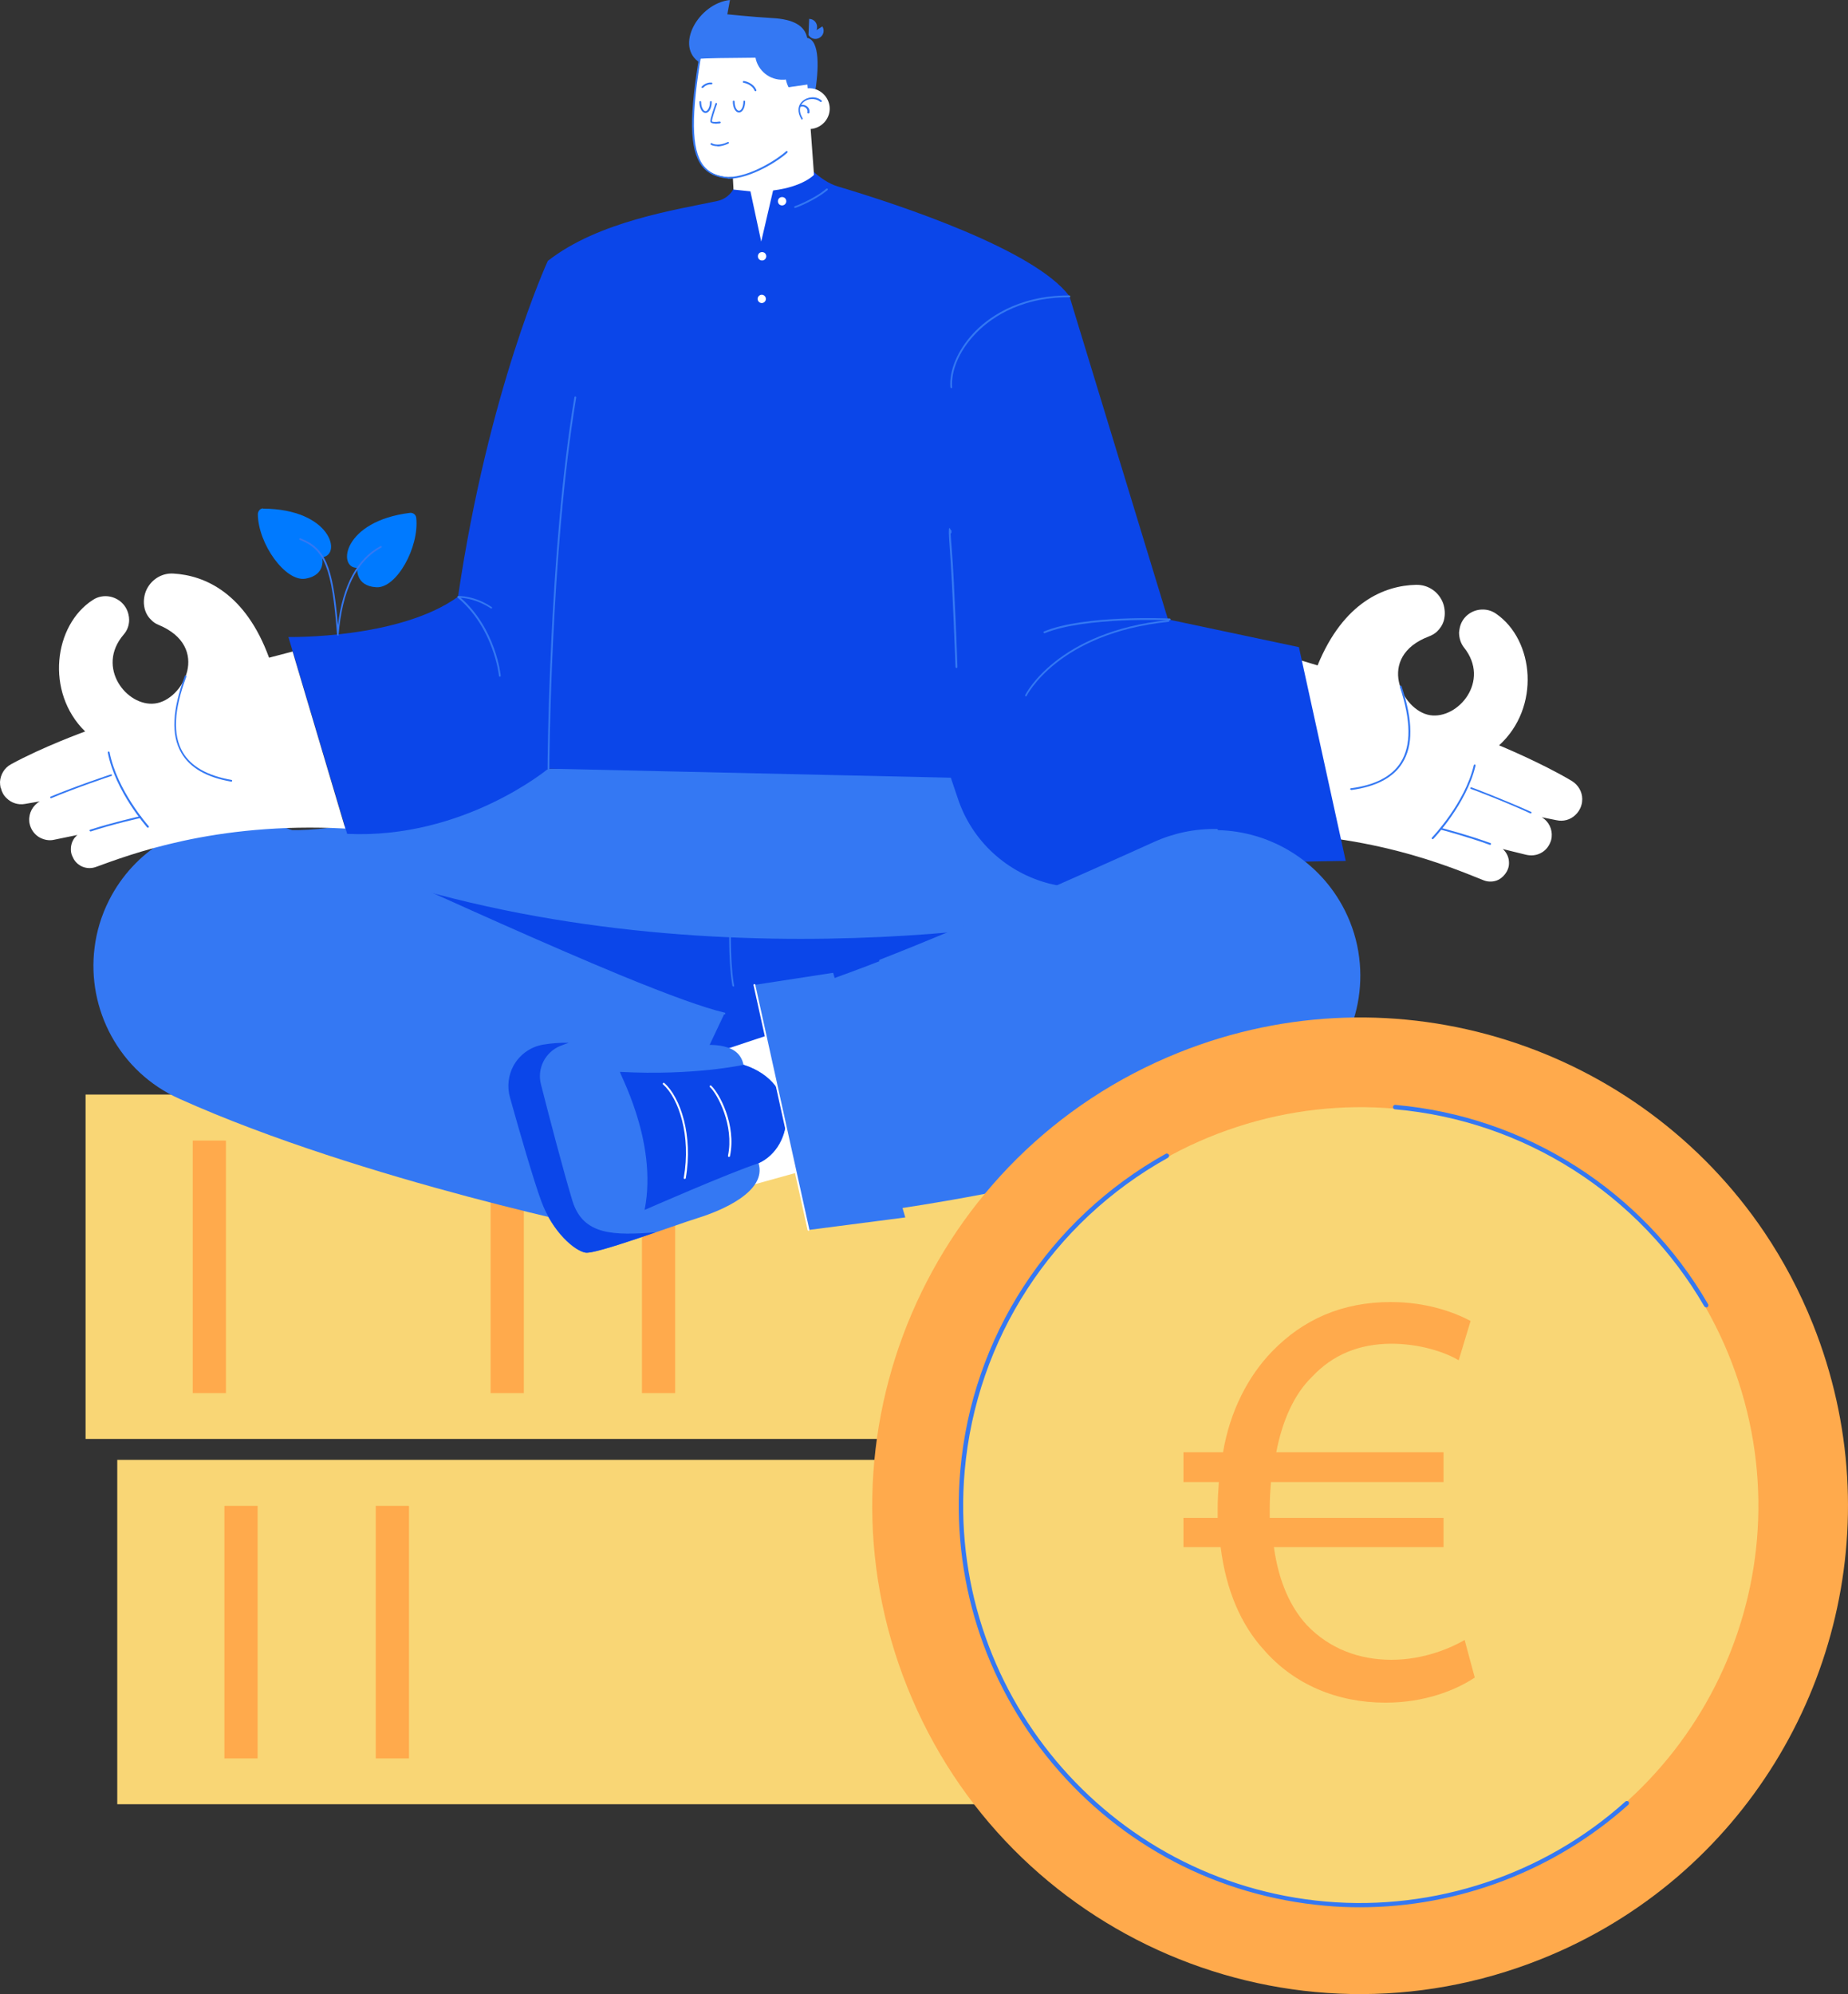 <svg xmlns="http://www.w3.org/2000/svg" width="203" height="219" viewBox="0 0 203 219" fill="none"><rect x="0" y="0" width="203" height="219" fill="#333333" stroke="none"/><g clip-path="url(#clip0_1430_6669)"><path d="M164.913 160.332H12.881V198.154H164.913V160.332Z" fill="#F9D675"></path><path d="M28.3 165.386H24.65V193.124H28.3V165.386Z" fill="#FFAA4C"></path><path d="M44.926 165.386H41.277V193.124H44.926V165.386Z" fill="#FFAA4C"></path><path d="M142.052 165.386H138.402V193.124H142.052V165.386Z" fill="#FFAA4C"></path><path d="M161.433 120.213H9.4V158.035H161.433V120.213Z" fill="#F9D675"></path><path d="M24.819 125.267H21.17V153.005H24.819V125.267Z" fill="#FFAA4C"></path><path d="M57.54 125.267H53.891V153.005H57.54V125.267Z" fill="#FFAA4C"></path><path d="M74.167 125.267H70.518V153.005H74.167V125.267Z" fill="#FFAA4C"></path><path d="M138.571 125.267H134.922V153.005H138.571V125.267Z" fill="#FFAA4C"></path><path d="M121.944 125.267H118.295V153.005H121.944V125.267Z" fill="#FFAA4C"></path><path d="M90.794 134.022C91.93 126.839 96.691 120.866 103.119 118.012C96.667 115.159 91.93 109.186 90.794 102.003C89.659 109.186 84.898 115.159 78.445 118.012C84.898 120.866 89.635 126.839 90.794 134.022Z" fill="white"></path><path d="M135.696 91.436C150.172 91.194 159.428 95.281 162.98 96.683C163.536 96.901 164.14 96.852 164.624 96.611C164.986 96.417 165.3 96.103 165.518 95.716L165.566 95.619C165.687 95.377 165.759 95.111 165.759 94.845C165.784 94.241 165.542 93.66 165.083 93.249L167.644 93.878C168.176 93.999 168.708 93.951 169.167 93.733C169.699 93.491 170.109 93.031 170.327 92.451C170.399 92.282 170.424 92.113 170.448 91.943C170.544 91.073 170.134 90.202 169.336 89.743H169.288L170.979 90.081C171.729 90.251 172.502 90.033 173.034 89.525C173.348 89.235 173.589 88.872 173.71 88.437C173.783 88.219 173.807 87.977 173.807 87.76C173.807 86.962 173.372 86.212 172.671 85.777C169.264 83.745 164.672 81.859 164.672 81.859C169.239 77.724 168.563 70.3 164.334 67.398C163.778 67.011 163.149 66.89 162.545 66.962C161.554 67.083 160.636 67.785 160.37 68.873C160.322 69.066 160.298 69.26 160.274 69.453C160.274 70.034 160.443 70.638 160.805 71.098C163.778 74.798 160.153 79.03 157.084 78.546C153.99 78.062 151.09 72.113 156.987 69.888C157.301 69.768 157.591 69.598 157.833 69.381C158.195 69.042 158.461 68.631 158.606 68.147C158.775 67.494 158.727 66.866 158.534 66.285C158.099 65.076 156.963 64.206 155.561 64.23C152.129 64.302 147.586 66.092 144.734 73.081L142.173 72.307L135.672 91.484L135.696 91.436Z" fill="white"></path><path d="M168.153 89.332C168.153 89.332 168.128 89.332 168.104 89.332C165.446 88.098 161.628 86.647 161.579 86.647C161.531 86.647 161.507 86.575 161.531 86.526C161.531 86.478 161.603 86.454 161.652 86.478C161.7 86.478 165.518 87.953 168.177 89.162C168.225 89.162 168.249 89.235 168.225 89.283C168.225 89.307 168.177 89.332 168.128 89.332H168.153Z" fill="#3478F3"></path><path d="M163.681 92.79C163.681 92.79 163.681 92.79 163.657 92.79C161.361 91.943 158.292 91.121 158.268 91.121C158.219 91.121 158.195 91.049 158.195 91C158.195 90.952 158.268 90.928 158.316 90.928C158.34 90.928 161.434 91.75 163.729 92.596C163.778 92.596 163.802 92.669 163.778 92.717C163.778 92.766 163.729 92.79 163.681 92.79Z" fill="#3478F3"></path><path d="M148.407 86.744C148.407 86.744 148.311 86.72 148.311 86.671C148.311 86.623 148.335 86.575 148.383 86.575C151.041 86.236 152.902 85.269 153.869 83.721C155.029 81.859 155.005 79.15 153.772 75.426C153.772 75.378 153.772 75.33 153.845 75.305C153.893 75.305 153.941 75.305 153.966 75.378C155.222 79.15 155.246 81.907 154.038 83.818C153.047 85.414 151.138 86.405 148.431 86.768L148.407 86.744Z" fill="#3478F3"></path><path d="M157.374 92.161C157.374 92.161 157.326 92.161 157.302 92.137C157.254 92.088 157.254 92.04 157.302 91.992C157.326 91.943 160.927 88.219 161.894 84.035C161.894 83.987 161.966 83.963 162.014 83.963C162.063 83.963 162.087 84.035 162.087 84.084C161.096 88.316 157.495 92.088 157.447 92.137C157.447 92.137 157.399 92.161 157.374 92.161Z" fill="#3478F3"></path><path d="M30.861 91.121C40.89 91.847 60.223 84.422 60.223 84.422H110.369L124.458 100.673L100.098 114.53H60.924C59.74 114.53 37.99 104.978 37.748 104.252C37.507 103.527 30.812 91.121 30.812 91.121H30.861Z" fill="#3478F3"></path><path d="M42.438 96.611C81.612 108.92 121.656 99.972 121.656 99.972C121.656 99.972 83.618 115.86 82.723 115.86C81.829 115.86 51.621 108.46 50.944 108.025C50.267 107.565 42.438 96.611 42.438 96.611Z" fill="#0B46E9"></path><path d="M142.679 71.073L128.3 68.026L117.473 32.526C113.655 27.423 98.865 22.514 92.05 20.483C89.923 19.854 88.232 17.654 88.232 17.654L80.837 20.193C80.837 20.193 80.402 21.741 78.782 22.079C74.384 23.022 65.757 24.28 60.174 28.657C60.174 28.657 53.649 42.828 50.314 65.536C43.862 70.203 31.682 69.961 31.682 69.961L38.134 91.581C50.918 92.185 60.222 84.422 60.222 84.422L104.447 85.414L105.197 87.639C106.767 92.427 110.658 95.861 115.274 97.046C117.377 97.578 119.624 97.65 121.872 97.167C122.983 96.925 124.022 96.562 125.013 96.103C127.937 94.724 147.827 94.555 147.827 94.555L142.679 71.049V71.073Z" fill="#0B46E9"></path><path d="M68.173 135.448L79.58 111.314C77.139 110.733 72.982 109.186 68.004 107.13C60.102 103.865 50.097 99.343 41.59 95.474C38.4 94.023 35.427 92.669 32.866 91.508C30.618 90.492 28.274 90.033 25.954 90.081C20.202 90.202 14.741 93.418 11.986 98.859C11.14 100.528 10.608 102.293 10.391 104.059C9.521 110.83 13.097 117.722 19.695 120.672C39.874 129.741 68.149 135.424 68.149 135.424L68.173 135.448Z" fill="#3478F3"></path><path d="M79.581 111.41C77.334 110.878 73.539 109.524 68.005 107.227C60.103 103.962 50.243 99.512 41.591 95.571C41.543 95.571 41.519 95.498 41.543 95.45C41.543 95.401 41.615 95.377 41.663 95.401C50.291 99.343 60.175 103.793 68.053 107.057C73.515 109.306 77.406 110.709 79.605 111.217C79.653 111.217 79.678 111.289 79.678 111.338C79.678 111.386 79.629 111.41 79.581 111.41Z" fill="#3478F3"></path><path d="M81.467 130.467L95.919 126.452L92.028 111.145L77.189 116.078L81.467 130.467Z" fill="white"></path><path d="M81.708 116.948C87.991 118.98 87.314 125.969 83.327 127.758C84.269 130.854 79.267 132.958 76.705 133.756C74.119 134.554 65.516 137.77 64.308 137.576C63.123 137.383 60.707 135.327 59.45 131.966C58.677 129.886 57.178 124.711 56.163 121.084C55.753 119.657 55.994 118.23 56.695 117.069C57.493 115.739 58.87 114.796 60.538 114.627C62.447 114.433 64.598 114.603 66.458 115.231C70.905 116.731 80.789 112.257 81.683 116.997L81.708 116.948Z" fill="#3478F3"></path><path d="M61.553 114.869C59.885 115.546 58.967 117.36 59.426 119.101C60.296 122.535 61.891 128.629 62.882 131.894C64.066 135.739 67.522 135.666 71.993 135.352C68.73 136.464 65.081 137.697 64.332 137.576C63.148 137.383 60.731 135.327 59.474 131.966C58.653 129.765 57.034 124.179 56.019 120.528C55.68 119.318 55.849 118.109 56.381 117.094C57.034 115.884 58.218 114.966 59.692 114.724C60.562 114.579 61.505 114.506 62.471 114.53C62.181 114.627 61.867 114.748 61.553 114.869Z" fill="#0B46E9"></path><path d="M83.327 127.758C80.113 128.798 70.808 132.885 70.808 132.885C72.331 125.219 67.763 117.456 68.126 117.722C76.222 118.158 81.683 116.948 81.683 116.948C87.967 118.98 87.29 125.969 83.303 127.758H83.327Z" fill="#0B46E9"></path><path d="M75.183 129.475C75.135 129.475 75.087 129.427 75.111 129.354C75.932 124.735 74.555 120.624 72.839 119.101C72.791 119.077 72.791 119.004 72.839 118.956C72.863 118.907 72.936 118.907 72.984 118.956C74.748 120.528 76.15 124.711 75.328 129.403C75.328 129.451 75.28 129.475 75.231 129.475H75.183Z" fill="white"></path><path d="M80.04 127.057C79.991 127.057 79.967 126.984 79.967 126.936C80.668 123.599 78.807 120.141 77.986 119.391C77.937 119.367 77.937 119.294 77.986 119.246C78.01 119.197 78.082 119.197 78.13 119.246C79.001 120.044 80.91 123.526 80.185 126.984C80.185 127.033 80.136 127.057 80.088 127.057H80.04Z" fill="white"></path><path d="M91.302 133.707L85.164 109.452C87.798 108.823 91.907 107.396 96.692 105.534C105.923 101.931 117.741 96.707 126.827 92.596C129.075 91.581 131.419 91.121 133.739 91.169C139.491 91.29 144.952 94.507 147.707 99.948C148.553 101.616 149.085 103.382 149.302 105.147C150.172 111.918 146.596 118.81 139.998 121.761C119.819 130.829 91.302 133.707 91.302 133.707Z" fill="#3478F3"></path><path d="M96.667 105.607C96.667 105.607 96.594 105.607 96.57 105.534C96.57 105.486 96.57 105.437 96.619 105.413C106.044 101.737 118.199 96.344 126.754 92.475C128.954 91.484 131.298 91 133.69 91.049C133.739 91.049 133.787 91.097 133.787 91.145C133.787 91.194 133.739 91.242 133.69 91.242C131.322 91.194 129.002 91.677 126.827 92.669C118.272 96.538 106.116 101.931 96.691 105.607C96.691 105.607 96.691 105.607 96.667 105.607Z" fill="#3478F3"></path><path d="M37.942 91C23.49 90.226 14.065 93.95 10.488 95.232C9.932 95.425 9.328 95.353 8.845 95.087C8.482 94.869 8.168 94.555 7.999 94.144L7.951 94.047C7.83 93.805 7.782 93.539 7.782 93.273C7.782 92.669 8.023 92.088 8.507 91.701L5.921 92.233C5.389 92.354 4.857 92.233 4.423 92.016C3.915 91.75 3.504 91.29 3.311 90.686C3.263 90.516 3.214 90.347 3.214 90.178C3.142 89.307 3.601 88.437 4.398 88.001H4.447L2.755 88.292C1.982 88.437 1.232 88.171 0.725 87.663C0.411 87.373 0.193 86.986 0.097 86.55H0.072C0.024 86.333 0 86.091 0 85.873C0.048 85.075 0.483 84.326 1.208 83.939C4.688 82.028 9.352 80.335 9.352 80.335C4.954 76.031 5.897 68.631 10.223 65.874C10.778 65.511 11.431 65.415 12.011 65.511C13.002 65.681 13.872 66.406 14.113 67.494C14.162 67.688 14.186 67.881 14.186 68.075C14.186 68.655 13.992 69.236 13.582 69.695C10.488 73.298 13.944 77.651 17.013 77.264C20.131 76.901 23.224 71.049 17.424 68.631C17.11 68.51 16.82 68.317 16.602 68.075C16.24 67.736 15.998 67.301 15.877 66.793C15.732 66.14 15.805 65.511 16.023 64.931C16.506 63.746 17.69 62.9 19.067 62.996C22.499 63.19 26.97 65.149 29.556 72.234L32.142 71.557L37.917 90.952L37.942 91Z" fill="white"></path><path d="M5.606 87.663C5.606 87.663 5.534 87.663 5.51 87.614C5.51 87.566 5.51 87.518 5.558 87.493C8.265 86.357 12.156 85.051 12.18 85.051C12.228 85.051 12.276 85.051 12.301 85.099C12.301 85.148 12.301 85.196 12.252 85.22C12.204 85.22 8.337 86.526 5.631 87.663C5.631 87.663 5.606 87.663 5.582 87.663H5.606Z" fill="#3478F3"></path><path d="M9.933 91.314C9.933 91.314 9.86 91.29 9.836 91.242C9.836 91.194 9.836 91.145 9.908 91.121C12.228 90.371 15.346 89.646 15.394 89.646C15.443 89.646 15.491 89.646 15.515 89.718C15.539 89.791 15.515 89.815 15.443 89.839C15.418 89.839 12.301 90.54 9.981 91.314C9.981 91.314 9.981 91.314 9.957 91.314H9.933Z" fill="#3478F3"></path><path d="M25.424 85.849C22.717 85.39 20.857 84.326 19.914 82.681C18.778 80.722 18.923 77.966 20.301 74.241C20.301 74.193 20.373 74.169 20.422 74.193C20.47 74.193 20.494 74.266 20.47 74.314C19.092 77.99 18.971 80.698 20.059 82.585C20.977 84.181 22.79 85.196 25.424 85.656C25.472 85.656 25.521 85.704 25.497 85.777C25.497 85.825 25.448 85.849 25.4 85.849H25.424Z" fill="#3478F3"></path><path d="M16.24 90.903C16.24 90.903 16.192 90.903 16.168 90.879C16.143 90.831 12.664 86.937 11.842 82.657C11.842 82.609 11.842 82.56 11.914 82.536C11.963 82.536 12.011 82.536 12.035 82.609C12.857 86.817 16.288 90.686 16.337 90.734C16.361 90.782 16.361 90.831 16.337 90.879C16.337 90.879 16.288 90.903 16.264 90.903H16.24Z" fill="#3478F3"></path><path d="M60.247 84.519C60.247 84.519 60.15 84.471 60.15 84.422C60.15 84.18 60.271 60.651 63.099 43.626C63.099 43.578 63.147 43.529 63.22 43.553C63.268 43.553 63.316 43.602 63.292 43.674C60.465 60.675 60.344 84.205 60.344 84.447C60.344 84.495 60.295 84.543 60.247 84.543V84.519Z" fill="#3478F3"></path><path d="M54.907 74.338C54.907 74.338 54.81 74.29 54.81 74.241C54.81 74.193 54.278 68.994 50.267 65.632C50.242 65.608 50.218 65.56 50.242 65.535C50.242 65.487 50.291 65.463 50.339 65.463C50.412 65.463 52.103 65.39 54.012 66.672C54.061 66.696 54.061 66.769 54.037 66.793C54.012 66.841 53.94 66.841 53.916 66.817C52.49 65.874 51.161 65.681 50.605 65.656C54.496 69.066 55.003 74.169 55.003 74.217C55.003 74.266 54.979 74.314 54.907 74.314V74.338Z" fill="#3478F3"></path><path d="M104.496 42.634C104.496 42.634 104.399 42.586 104.399 42.538C104.254 40.675 105.197 38.475 106.889 36.637C108.339 35.065 111.649 32.453 117.377 32.453C117.401 32.453 117.425 32.453 117.474 32.453C117.522 32.453 117.57 32.502 117.57 32.55C117.57 32.599 117.522 32.647 117.474 32.647C117.449 32.647 117.425 32.647 117.377 32.647C111.722 32.647 108.459 35.234 107.034 36.782C105.366 38.572 104.448 40.724 104.593 42.538C104.593 42.586 104.569 42.634 104.496 42.634Z" fill="#3478F3"></path><path d="M105.052 73.371C105.052 73.371 104.956 73.322 104.956 73.274C104.956 73.177 104.641 64.157 104.327 60.215C104.214 58.748 104.198 58.007 104.279 57.99C104.279 57.99 104.4 58.039 104.424 58.208C104.472 58.208 104.521 58.257 104.521 58.305C104.521 58.474 104.521 58.595 104.424 58.595C104.448 59.103 104.521 59.877 104.545 60.215C104.859 64.157 105.173 73.201 105.173 73.274C105.173 73.322 105.125 73.371 105.076 73.371H105.052Z" fill="#3478F3"></path><path d="M28.904 55.838C28.735 55.838 28.59 55.911 28.493 56.032C28.397 56.153 28.324 56.298 28.324 56.467C28.348 59.732 31.369 63.939 33.568 63.553C35.888 63.141 35.381 61.207 35.381 61.207C37.58 60.989 36.396 55.911 28.904 55.862V55.838Z" fill="#007AFF"></path><path d="M45.073 56.322C45.242 56.322 45.387 56.37 45.508 56.467C45.628 56.564 45.701 56.709 45.725 56.878C46.063 60.118 43.55 64.641 41.327 64.496C38.983 64.35 39.248 62.367 39.248 62.367C37.025 62.416 37.653 57.217 45.073 56.322Z" fill="#007AFF"></path><path d="M37.121 69.816C37.121 69.816 37.025 69.767 37.025 69.719C36.469 62.392 35.672 60.36 32.941 59.296C32.892 59.296 32.868 59.224 32.892 59.175C32.892 59.127 32.965 59.103 33.013 59.127C35.696 60.167 36.566 62.101 37.121 68.655C37.653 64.278 39.224 61.352 41.81 59.973C41.858 59.949 41.907 59.973 41.931 60.022C41.955 60.07 41.931 60.118 41.882 60.143C39.151 61.618 37.581 64.834 37.194 69.743C37.194 69.792 37.146 69.84 37.097 69.84L37.121 69.816Z" fill="#3478F3"></path><path d="M112.714 76.466C112.714 76.466 112.689 76.466 112.665 76.466C112.617 76.466 112.593 76.394 112.617 76.345C112.641 76.273 116.097 69.356 128.349 68.099C128.398 68.099 128.446 68.123 128.446 68.196C128.446 68.244 128.422 68.292 128.349 68.292C116.218 69.55 112.81 76.369 112.762 76.442C112.762 76.466 112.714 76.49 112.665 76.49L112.714 76.466Z" fill="#3478F3"></path><path d="M114.72 69.526C114.72 69.526 114.647 69.526 114.623 69.477C114.623 69.429 114.623 69.381 114.671 69.356C119.166 67.494 128.398 67.93 128.495 67.93C128.543 67.93 128.591 67.978 128.591 68.026C128.591 68.075 128.543 68.123 128.495 68.123C128.398 68.123 119.215 67.712 114.744 69.55C114.744 69.55 114.72 69.55 114.696 69.55L114.72 69.526Z" fill="#3478F3"></path><path d="M80.113 101.689C80.113 101.689 80.065 101.689 80.04 101.665L77.213 98.086C77.213 98.086 77.213 98.037 77.213 98.013L78.856 85.027C78.856 85.027 78.905 84.93 78.953 84.954C79.001 84.954 79.05 85.003 79.025 85.051L77.382 97.989L80.185 101.544C80.185 101.544 80.21 101.64 80.185 101.689H80.137H80.113Z" fill="#3478F3"></path><path d="M80.547 108.339C80.547 108.339 80.475 108.315 80.451 108.267C80.451 108.194 79.122 101.665 81.635 88.147C81.635 88.098 81.683 88.05 81.756 88.074C81.804 88.074 81.853 88.122 81.828 88.195C79.315 101.665 80.62 108.17 80.644 108.243C80.644 108.291 80.644 108.339 80.572 108.363L80.547 108.339Z" fill="#3478F3"></path><path d="M82.867 108.17L88.812 135.085L99.445 133.707L91.519 106.84L82.867 108.17Z" fill="#3478F3"></path><path d="M89.49 10.423C89.973 7.569 90.07 4.425 88.668 4.159C88.402 2.829 87.169 2.104 84.801 1.983C82.409 1.838 79.895 1.572 79.895 1.572L80.185 0C76.73 0.363 74.023 5.127 76.923 6.916C79.799 8.706 87.145 12.212 87.145 12.212L89.514 10.423H89.49Z" fill="#3478F3"></path><path d="M89.418 19.225L88.693 9.286L80.041 10.52L80.573 20.821L82.433 21.015L83.618 26.529L84.923 20.918C88.234 20.507 89.418 19.201 89.418 19.201V19.225Z" fill="white"></path><path d="M76.778 6.481C76.995 6.384 80.379 6.36 82.989 6.336C83.254 7.763 84.559 8.827 86.058 8.754C86.154 8.754 86.227 8.754 86.324 8.73C86.638 10.181 87.532 10.761 88.861 10.737L88.402 12.454V12.551L88.523 13.881C88.523 13.881 87.242 15.864 86.444 16.614C85.647 17.387 82.505 19.467 79.992 19.467C76.125 19.153 75.424 16.154 76.802 6.457L76.778 6.481Z" fill="white"></path><path d="M79.969 19.612C78.664 19.491 77.745 19.056 77.117 18.258C75.715 16.445 75.667 12.745 76.924 5.49C76.924 5.441 76.972 5.393 77.045 5.417C77.093 5.417 77.141 5.465 77.117 5.538C75.885 12.648 75.933 16.42 77.262 18.161C77.866 18.935 78.712 19.346 79.969 19.443C82.41 19.443 85.503 17.412 86.349 16.614C86.397 16.565 86.445 16.59 86.494 16.614C86.542 16.662 86.518 16.71 86.494 16.759C85.648 17.581 82.482 19.637 79.993 19.637L79.969 19.612Z" fill="#3478F3"></path><path d="M88.909 2.08C89.392 2.08 89.779 2.515 89.755 2.999C89.755 3.12 89.731 3.216 89.683 3.313L90.335 2.902C90.601 3.313 90.48 3.869 90.045 4.135C89.634 4.401 89.078 4.28 88.812 3.845L88.885 2.056L88.909 2.08Z" fill="#3478F3"></path><path d="M77.165 9.649C77.165 9.649 77.117 9.649 77.093 9.649C77.045 9.625 77.045 9.552 77.093 9.504C77.093 9.504 77.504 9.02 78.156 9.069C78.205 9.069 78.253 9.117 78.253 9.165C78.253 9.214 78.205 9.262 78.156 9.262C77.6 9.214 77.262 9.625 77.262 9.625C77.262 9.625 77.214 9.649 77.19 9.649H77.165Z" fill="#3478F3"></path><path d="M86.735 11.342C86.421 12.527 87.122 13.76 88.306 14.099C89.49 14.413 90.723 13.712 91.061 12.527C91.399 11.342 90.674 10.108 89.49 9.77C88.306 9.456 87.073 10.157 86.735 11.342Z" fill="white"></path><path d="M88.113 13.156C88.113 13.156 88.041 13.156 88.041 13.107C87.558 12.333 87.606 11.584 88.162 11.1C88.669 10.64 89.588 10.495 90.24 11.027C90.288 11.052 90.288 11.124 90.24 11.173C90.216 11.221 90.143 11.221 90.095 11.173C89.515 10.713 88.693 10.834 88.258 11.221C87.775 11.656 87.751 12.309 88.162 12.986C88.186 13.035 88.162 13.083 88.138 13.107C88.138 13.107 88.113 13.107 88.089 13.107L88.113 13.156Z" fill="#3478F3"></path><path d="M88.765 12.454C88.717 12.454 88.669 12.406 88.693 12.333C88.741 12.067 88.596 11.898 88.499 11.826C88.354 11.705 88.113 11.656 87.992 11.729C87.944 11.729 87.895 11.729 87.871 11.681C87.871 11.632 87.871 11.584 87.919 11.56C88.113 11.463 88.427 11.511 88.644 11.681C88.862 11.85 88.959 12.092 88.91 12.382C88.91 12.43 88.862 12.454 88.814 12.454H88.765Z" fill="#3478F3"></path><path d="M82.989 10.012C82.989 10.012 82.917 10.012 82.893 9.963C82.603 9.238 81.709 9.093 81.684 9.093C81.636 9.093 81.588 9.044 81.612 8.972C81.636 8.899 81.66 8.875 81.733 8.899C81.781 8.899 82.748 9.068 83.086 9.891C83.086 9.939 83.086 9.987 83.038 10.012C83.038 10.012 83.014 10.012 82.989 10.012Z" fill="#3478F3"></path><path d="M78.566 13.567C78.3 13.567 78.059 13.518 78.034 13.349C77.986 13.083 78.494 11.656 78.59 11.366C78.59 11.318 78.663 11.293 78.711 11.318C78.76 11.318 78.784 11.39 78.76 11.438C78.469 12.236 78.18 13.18 78.204 13.325C78.204 13.397 78.615 13.421 79.049 13.349C79.098 13.349 79.146 13.373 79.17 13.421C79.17 13.47 79.146 13.518 79.098 13.542C78.977 13.542 78.76 13.591 78.566 13.591V13.567Z" fill="#3478F3"></path><path d="M81.177 12.357C80.79 12.357 80.5 11.825 80.5 11.148C80.5 11.1 80.548 11.052 80.597 11.052C80.645 11.052 80.693 11.1 80.693 11.148C80.693 11.753 80.935 12.164 81.177 12.164C81.418 12.164 81.66 11.753 81.66 11.148C81.66 11.1 81.708 11.052 81.757 11.052C81.805 11.052 81.853 11.1 81.853 11.148C81.853 11.825 81.563 12.357 81.177 12.357Z" fill="#3478F3"></path><path d="M77.503 12.406C77.116 12.406 76.826 11.874 76.826 11.197C76.826 11.148 76.874 11.1 76.923 11.1C76.971 11.1 77.019 11.148 77.019 11.197C77.019 11.801 77.285 12.212 77.503 12.212C77.72 12.212 77.986 11.801 77.986 11.197C77.986 11.148 78.034 11.1 78.083 11.1C78.131 11.1 78.18 11.148 78.18 11.197C78.18 11.874 77.889 12.406 77.503 12.406Z" fill="#3478F3"></path><path d="M78.808 16.057C78.446 16.057 78.18 15.961 78.083 15.888C78.035 15.864 78.035 15.791 78.083 15.743C78.132 15.695 78.18 15.695 78.228 15.743C78.373 15.864 79.074 16.033 79.944 15.598C79.992 15.598 80.041 15.598 80.065 15.646C80.065 15.695 80.065 15.743 80.016 15.767C79.557 15.985 79.147 16.082 78.808 16.082V16.057Z" fill="#3478F3"></path><path d="M88.813 135.182C88.813 135.182 88.741 135.158 88.716 135.11L82.772 108.194C82.772 108.194 82.772 108.097 82.844 108.073C82.892 108.073 82.941 108.073 82.965 108.146L88.91 135.061C88.91 135.061 88.91 135.158 88.837 135.182H88.813Z" fill="white"></path><path d="M87.339 22.853C87.339 22.853 87.266 22.829 87.242 22.78C87.242 22.732 87.242 22.683 87.29 22.659C87.29 22.659 89.369 21.91 90.77 20.725C90.819 20.701 90.867 20.701 90.915 20.725C90.94 20.773 90.94 20.821 90.915 20.87C89.49 22.055 87.411 22.829 87.387 22.829C87.387 22.829 87.387 22.829 87.363 22.829L87.339 22.853Z" fill="#3478F3"></path><path d="M84.172 28.149C84.172 28.391 83.979 28.608 83.713 28.608C83.447 28.608 83.254 28.415 83.254 28.149C83.254 27.883 83.447 27.689 83.713 27.689C83.979 27.689 84.172 27.883 84.172 28.149Z" fill="white"></path><path d="M86.371 22.103C86.371 22.345 86.178 22.562 85.912 22.562C85.647 22.562 85.453 22.369 85.453 22.103C85.453 21.837 85.647 21.644 85.912 21.644C86.178 21.644 86.371 21.837 86.371 22.103Z" fill="white"></path><path d="M83.593 33.276C83.352 33.227 83.183 32.985 83.231 32.744C83.279 32.502 83.521 32.333 83.763 32.381C84.004 32.429 84.173 32.671 84.125 32.913C84.077 33.155 83.835 33.324 83.593 33.276Z" fill="white"></path><path d="M199.156 145.46C207.905 167.37 201.21 191.601 184.245 206.135C179.92 209.835 174.893 212.93 169.31 215.155C141.833 226.158 110.658 212.785 99.662 185.289C88.666 157.793 102.03 126.597 129.508 115.594C153.385 106.042 180.04 114.869 193.84 135.376C195.918 138.471 197.706 141.833 199.156 145.46Z" fill="#FFAA4C"></path><path d="M162.968 206.955C185.925 199.473 198.475 174.784 190.997 151.811C183.52 128.838 158.848 116.28 135.891 123.762C112.933 131.244 100.384 155.933 107.861 178.906C115.338 201.879 140.01 214.437 162.968 206.955Z" fill="#F9D675"></path><path d="M187.436 143.598C187.436 143.598 187.267 143.55 187.218 143.477C180.089 131.168 167.402 123.067 153.24 121.833C153.119 121.833 152.998 121.713 153.023 121.567C153.023 121.447 153.143 121.326 153.288 121.35C167.595 122.607 180.428 130.781 187.629 143.235C187.702 143.356 187.653 143.501 187.533 143.574C187.484 143.574 187.46 143.598 187.412 143.598H187.436Z" fill="#3478F3"></path><path d="M149.397 209.472C148.141 209.472 146.86 209.424 145.579 209.303C133.834 208.263 123.201 202.725 115.637 193.705C108.072 184.66 104.472 173.222 105.487 161.493C106.767 146.863 115.202 133.876 128.058 126.718C128.179 126.646 128.324 126.718 128.397 126.815C128.469 126.936 128.397 127.081 128.3 127.153C115.588 134.215 107.251 147.056 105.97 161.542C103.867 185.531 121.654 206.739 145.627 208.843C157.59 209.883 169.601 205.893 178.542 197.864C178.639 197.767 178.784 197.792 178.881 197.864C178.977 197.937 178.953 198.106 178.881 198.203C170.785 205.458 160.2 209.472 149.397 209.472Z" fill="#3478F3"></path><path d="M162 184.24C159.973 185.604 156.541 187 152.194 187C146.866 187 142.127 184.987 138.825 181.187C136.308 178.427 134.674 174.628 134.086 169.92H130V166.705H133.759V165.731C133.759 164.692 133.824 163.717 133.89 162.776H130V159.496H134.347C135.132 154.917 137.126 151.118 139.741 148.423C143.107 144.948 147.389 143 152.782 143C156.672 143 159.712 144.104 161.542 145.078L160.235 149.397C158.601 148.423 155.822 147.579 152.848 147.579C149.285 147.579 146.376 148.813 144.153 151.183C142.192 153.066 140.852 156.021 140.198 159.496H158.568V162.776H139.61C139.544 163.62 139.479 164.594 139.479 165.536V166.705H158.568V169.92H139.937C140.46 173.719 141.767 176.544 143.565 178.492C146.016 181.058 149.285 182.292 152.848 182.292C156.411 182.292 159.385 180.993 160.889 180.116L162 184.24Z" fill="#FFAA4C"></path></g><defs><clipPath id="clip0_1430_6669"><rect width="203" height="219" fill="white"></rect></clipPath></defs></svg>